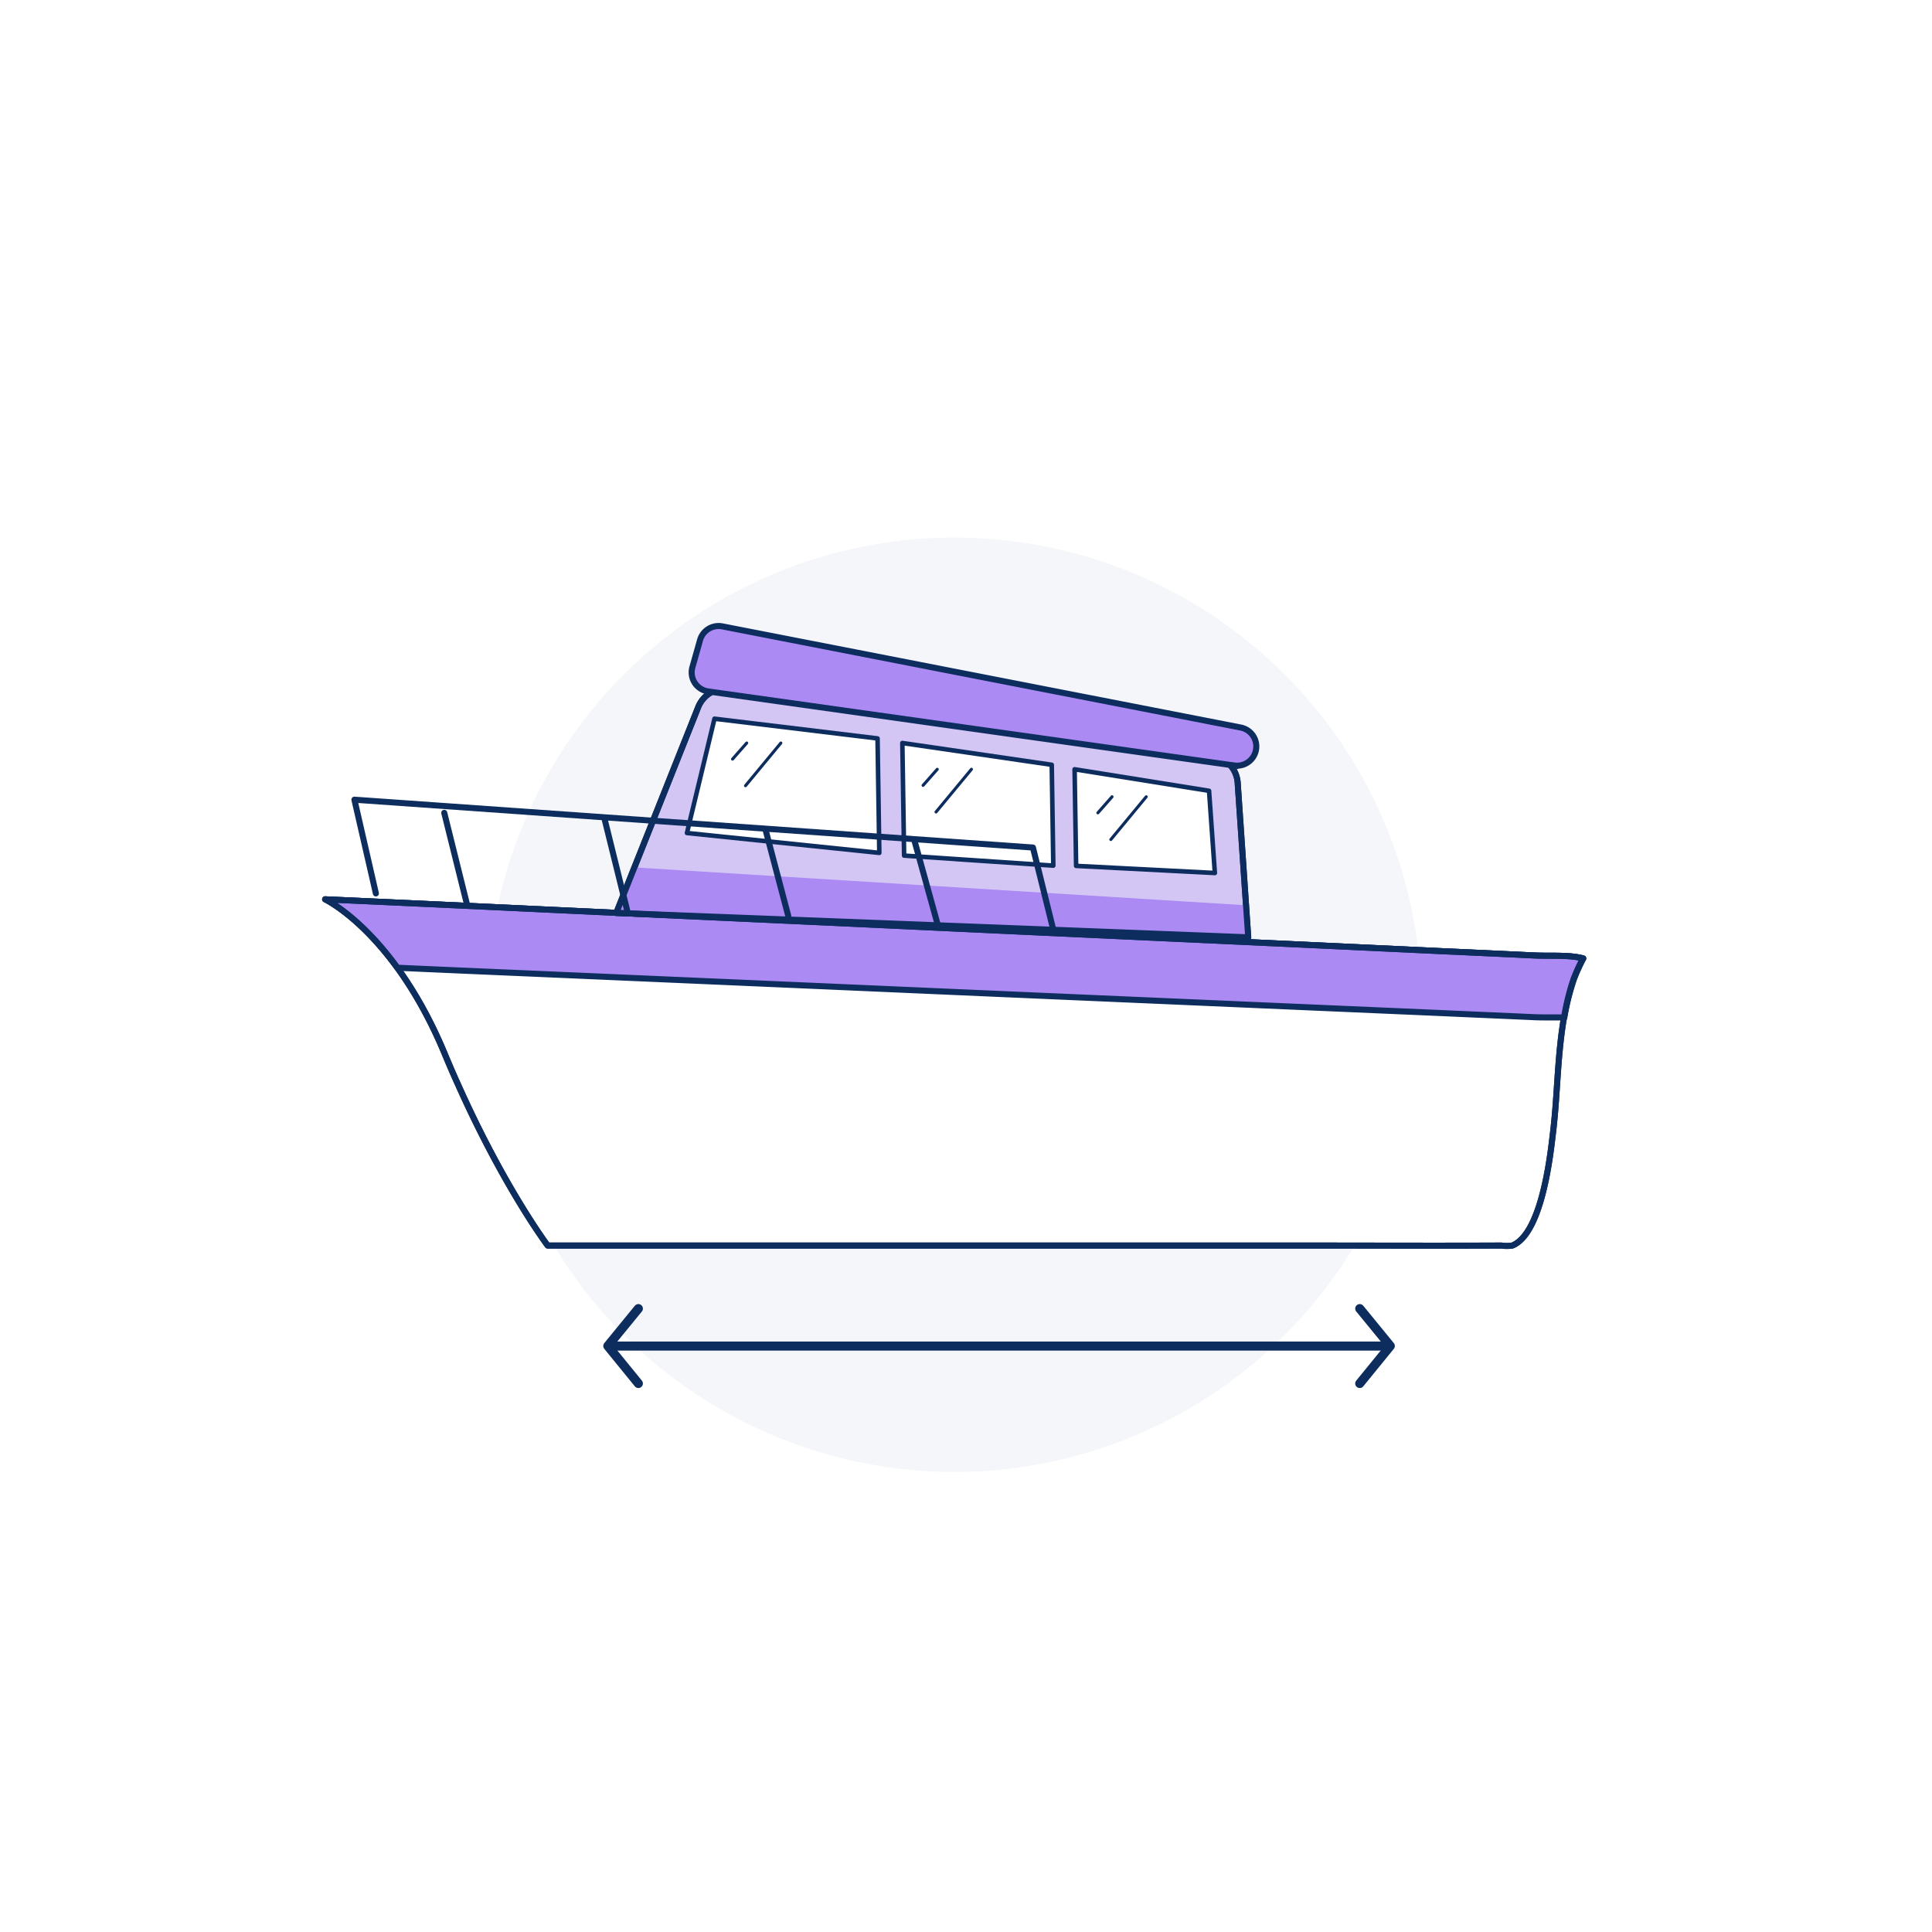 <?xml version="1.0" encoding="UTF-8"?>
<svg xmlns="http://www.w3.org/2000/svg" xmlns:xlink="http://www.w3.org/1999/xlink" width="638" height="638" viewBox="0 0 638 638">
  <rect x="0" y="0" width="638" height="638" fill="#808080" stroke="none"/>
  <defs>
    <clipPath id="clip-Boat_size_ahoy_gray_circle">
      <rect width="638" height="638"></rect>
    </clipPath>
  </defs>
  <g id="Boat_size_ahoy_gray_circle" data-name="Boat size ahoy gray circle" clip-path="url(#clip-Boat_size_ahoy_gray_circle)">
    <rect id="Rectangle_348" data-name="Rectangle 348" width="638" height="638" fill="#fff"></rect>
    <g id="contact" transform="translate(396.153 416.182)">
      <circle id="Ellipse_18605" data-name="Ellipse 18605" cx="154.281" cy="154.281" r="154.281" transform="translate(-235.303 -238.664)" fill="#f5f6f9"></circle>
    </g>
    <g id="Length" transform="translate(107.375 206.73)">
      <path id="Path_3415" data-name="Path 3415" d="M7.37,271.54S30.146,282.3,46.9,322.671c1.465,3.513,2.914,6.893,4.4,10.14,15.235,34.065,29.553,53.063,29.553,53.063H329.626c22.078,0,44.122.1,66.166,0a12.507,12.507,0,0,0,3.613,0c9.424-3.8,12.354-27.972,13.32-36.33.733-5.778,1.116-11.655,1.5-17.5.783-11.572,1.665-23.127,5.394-34.165a57.763,57.763,0,0,1,3.113-6.826c-4.7-1.232-10.739-.733-15.7-.949-10.156-.483-20.346-.966-30.486-1.415q-45.887-2.165-91.79-4.279-54.761-2.515-109.523-5.095-49.665-2.265-99.3-4.6-30.6-1.449-61.1-2.831Z" transform="translate(-7.37 -181.292)" fill="#fff" stroke="#0d2d5f" stroke-linecap="round" stroke-linejoin="round" stroke-width="2"></path>
      <path id="Path_3416" data-name="Path 3416" d="M7.28,271.54s11.289,5.328,23.842,22.594q22.295,1,44.621,1.948l99.266,4.312q54.779,2.4,109.556,4.762l91.907,3.979c10.156.466,20.329.883,30.486,1.349,2.98.117,6.343,0,9.54.1a80.559,80.559,0,0,1,3.18-12.7,57.753,57.753,0,0,1,3.114-6.826c-4.7-1.232-10.739-.733-15.7-.949-10.156-.483-20.346-.966-30.486-1.415q-45.887-2.165-91.79-4.279-54.76-2.515-109.522-5.095-49.665-2.265-99.3-4.6-30.6-1.449-61.1-2.831Z" transform="translate(-7.28 -181.292)" fill="#ac8af4" stroke="#0d2d5f" stroke-linecap="round" stroke-linejoin="round" stroke-width="2"></path>
      <path id="Path_3417" data-name="Path 3417" d="M282.448,311.907l-3.48-51.031a9.823,9.823,0,0,0-8.458-9.041L111.305,229.807a9.859,9.859,0,0,0-10.489,6.094L73.76,303.848Z" transform="translate(22.376 -209.105)" fill="#d3c6f5" stroke="#0d2d5f" stroke-linecap="round" stroke-linejoin="round" stroke-width="2"></path>
      <path id="Path_3418" data-name="Path 3418" d="M73.76,280.245l208.755,8.075-.733-10.606L79.77,265.21Z" transform="translate(22.309 -185.501)" fill="#ac8af4"></path>
      <path id="Path_3419" data-name="Path 3419" d="M124.784,252.859l-44.4-7.109.5,31.9L126.7,280Z" transform="translate(167.104 -198.441)" fill="#fff" stroke="#0d2d5f" stroke-linecap="round" stroke-linejoin="round" stroke-width="1.5"></path>
      <path id="Path_3420" data-name="Path 3420" d="M162.268,281.032l-.516-33.3-49.333-7.193L113,277.719Z" transform="translate(78.189 -201.906)" fill="#fff" stroke="#0d2d5f" stroke-linecap="round" stroke-linejoin="round" stroke-width="1.5"></path>
      <path id="Path_3421" data-name="Path 3421" d="M210.449,280.025l-.583-37.795-53.845-6.51-9.091,37.745Z" transform="translate(-27.451 -205.111)" fill="#fff" stroke="#0d2d5f" stroke-linecap="round" stroke-linejoin="round" stroke-width="1.5"></path>
      <path id="Path_3422" data-name="Path 3422" d="M343.218,294.753l-6.726-27.172-224.072-15.8,7.093,30.952" transform="translate(-102.76 -194.432)" fill="none" stroke="#0d2d5f" stroke-linecap="round" stroke-linejoin="round" stroke-width="2"></path>
      <path id="Path_3423" data-name="Path 3423" d="M143.232,288.481,135.24,259.61" transform="translate(59.229 -189.225)" fill="none" stroke="#0d2d5f" stroke-linecap="round" stroke-linejoin="round" stroke-width="2"></path>
      <path id="Path_3424" data-name="Path 3424" d="M172.549,286.258,164.99,257.62" transform="translate(-19.621 -190.548)" fill="none" stroke="#0d2d5f" stroke-linecap="round" stroke-linejoin="round" stroke-width="2"></path>
      <path id="Path_3425" data-name="Path 3425" d="M204.562,286.762,196.82,255.41" transform="translate(-104.63 -192.018)" fill="none" stroke="#0d2d5f" stroke-linecap="round" stroke-linejoin="round" stroke-width="2"></path>
      <path id="Path_3426" data-name="Path 3426" d="M236.266,285.076,228.64,254.39" transform="translate(-189.313 -192.696)" fill="none" stroke="#0d2d5f" stroke-linecap="round" stroke-linejoin="round" stroke-width="2"></path>
      <path id="Path_3427" data-name="Path 3427" d="M282.448,311.907l-3.48-51.031a9.823,9.823,0,0,0-8.458-9.041L111.305,229.807a9.859,9.859,0,0,0-10.489,6.094L73.76,303.848Z" transform="translate(22.376 -209.105)" fill="none" stroke="#0d2d5f" stroke-linecap="round" stroke-linejoin="round" stroke-width="2"></path>
      <path id="Path_3428" data-name="Path 3428" d="M251.367,263.4,77.628,238.937a6.343,6.343,0,0,1-5.228-8.025l2.531-8.958a6.377,6.377,0,0,1,7.293-4.512l171.242,33.416a6.358,6.358,0,0,1-2.1,12.537Z" transform="translate(48.879 -217.336)" fill="#ac8af4" stroke="#0d2d5f" stroke-miterlimit="10" stroke-width="2"></path>
      <path id="Path_3430" data-name="Path 3430" d="M7.37,271.54S30.146,282.3,46.9,322.671c1.465,3.513,2.914,6.893,4.4,10.14,15.235,34.065,29.553,53.063,29.553,53.063H329.626c22.078,0,44.122.1,66.166,0a12.507,12.507,0,0,0,3.613,0c9.424-3.8,12.354-27.972,13.32-36.33.733-5.778,1.116-11.655,1.5-17.5.783-11.572,1.665-23.127,5.394-34.165a57.763,57.763,0,0,1,3.113-6.826c-4.7-1.232-10.739-.733-15.7-.949-10.156-.483-20.346-.966-30.486-1.415q-45.887-2.165-91.79-4.279-54.761-2.515-109.523-5.095-49.665-2.265-99.3-4.6-30.6-1.449-61.1-2.831Z" transform="translate(-7.37 -181.292)" fill="none" stroke="#0d2d5f" stroke-linecap="round" stroke-linejoin="round" stroke-width="2"></path>
      <path id="Path_3431" data-name="Path 3431" d="M105.449,251.2l-4.679,5.311" transform="translate(154.404 -194.817)" fill="none" stroke="#0d2d5f" stroke-linecap="round" stroke-linejoin="round" stroke-width="1"></path>
      <path id="Path_3432" data-name="Path 3432" d="M105.678,251.2,93.99,265.319" transform="translate(165.464 -194.817)" fill="none" stroke="#0d2d5f" stroke-linecap="round" stroke-linejoin="round" stroke-width="1"></path>
      <path id="Path_3433" data-name="Path 3433" d="M140.118,245.75l-4.679,5.311" transform="translate(62.012 -198.441)" fill="none" stroke="#0d2d5f" stroke-linecap="round" stroke-linejoin="round" stroke-width="1"></path>
      <path id="Path_3434" data-name="Path 3434" d="M140.348,245.75l-11.688,14.1" transform="translate(73.069 -198.441)" fill="none" stroke="#0d2d5f" stroke-linecap="round" stroke-linejoin="round" stroke-width="1"></path>
      <path id="Path_3435" data-name="Path 3435" d="M177.908,240.54l-4.679,5.311" transform="translate(-38.697 -201.906)" fill="none" stroke="#0d2d5f" stroke-linecap="round" stroke-linejoin="round" stroke-width="1"></path>
      <path id="Path_3436" data-name="Path 3436" d="M178.13,240.54l-11.671,14.1" transform="translate(-27.648 -201.906)" fill="none" stroke="#0d2d5f" stroke-linecap="round" stroke-linejoin="round" stroke-width="1"></path>
      <path id="Path_3437" data-name="Path 3437" d="M-3957.911-331.751h254.146" transform="translate(4053.469 569.526)" fill="none" stroke="#0d2d5f" stroke-linecap="round" stroke-width="3"></path>
      <path id="Path_3438" data-name="Path 3438" d="M-3934.288-337.754l-10.091,12.334,10.091,12.393" transform="translate(4037.719 563.165)" fill="none" stroke="#0d2d5f" stroke-linecap="round" stroke-linejoin="round" stroke-width="3"></path>
      <path id="Path_3439" data-name="Path 3439" d="M-3944.378-337.754l10.091,12.334-10.091,12.393" transform="translate(4286.027 563.165)" fill="none" stroke="#0d2d5f" stroke-linecap="round" stroke-linejoin="round" stroke-width="3"></path>
    </g>
  </g>
</svg>
